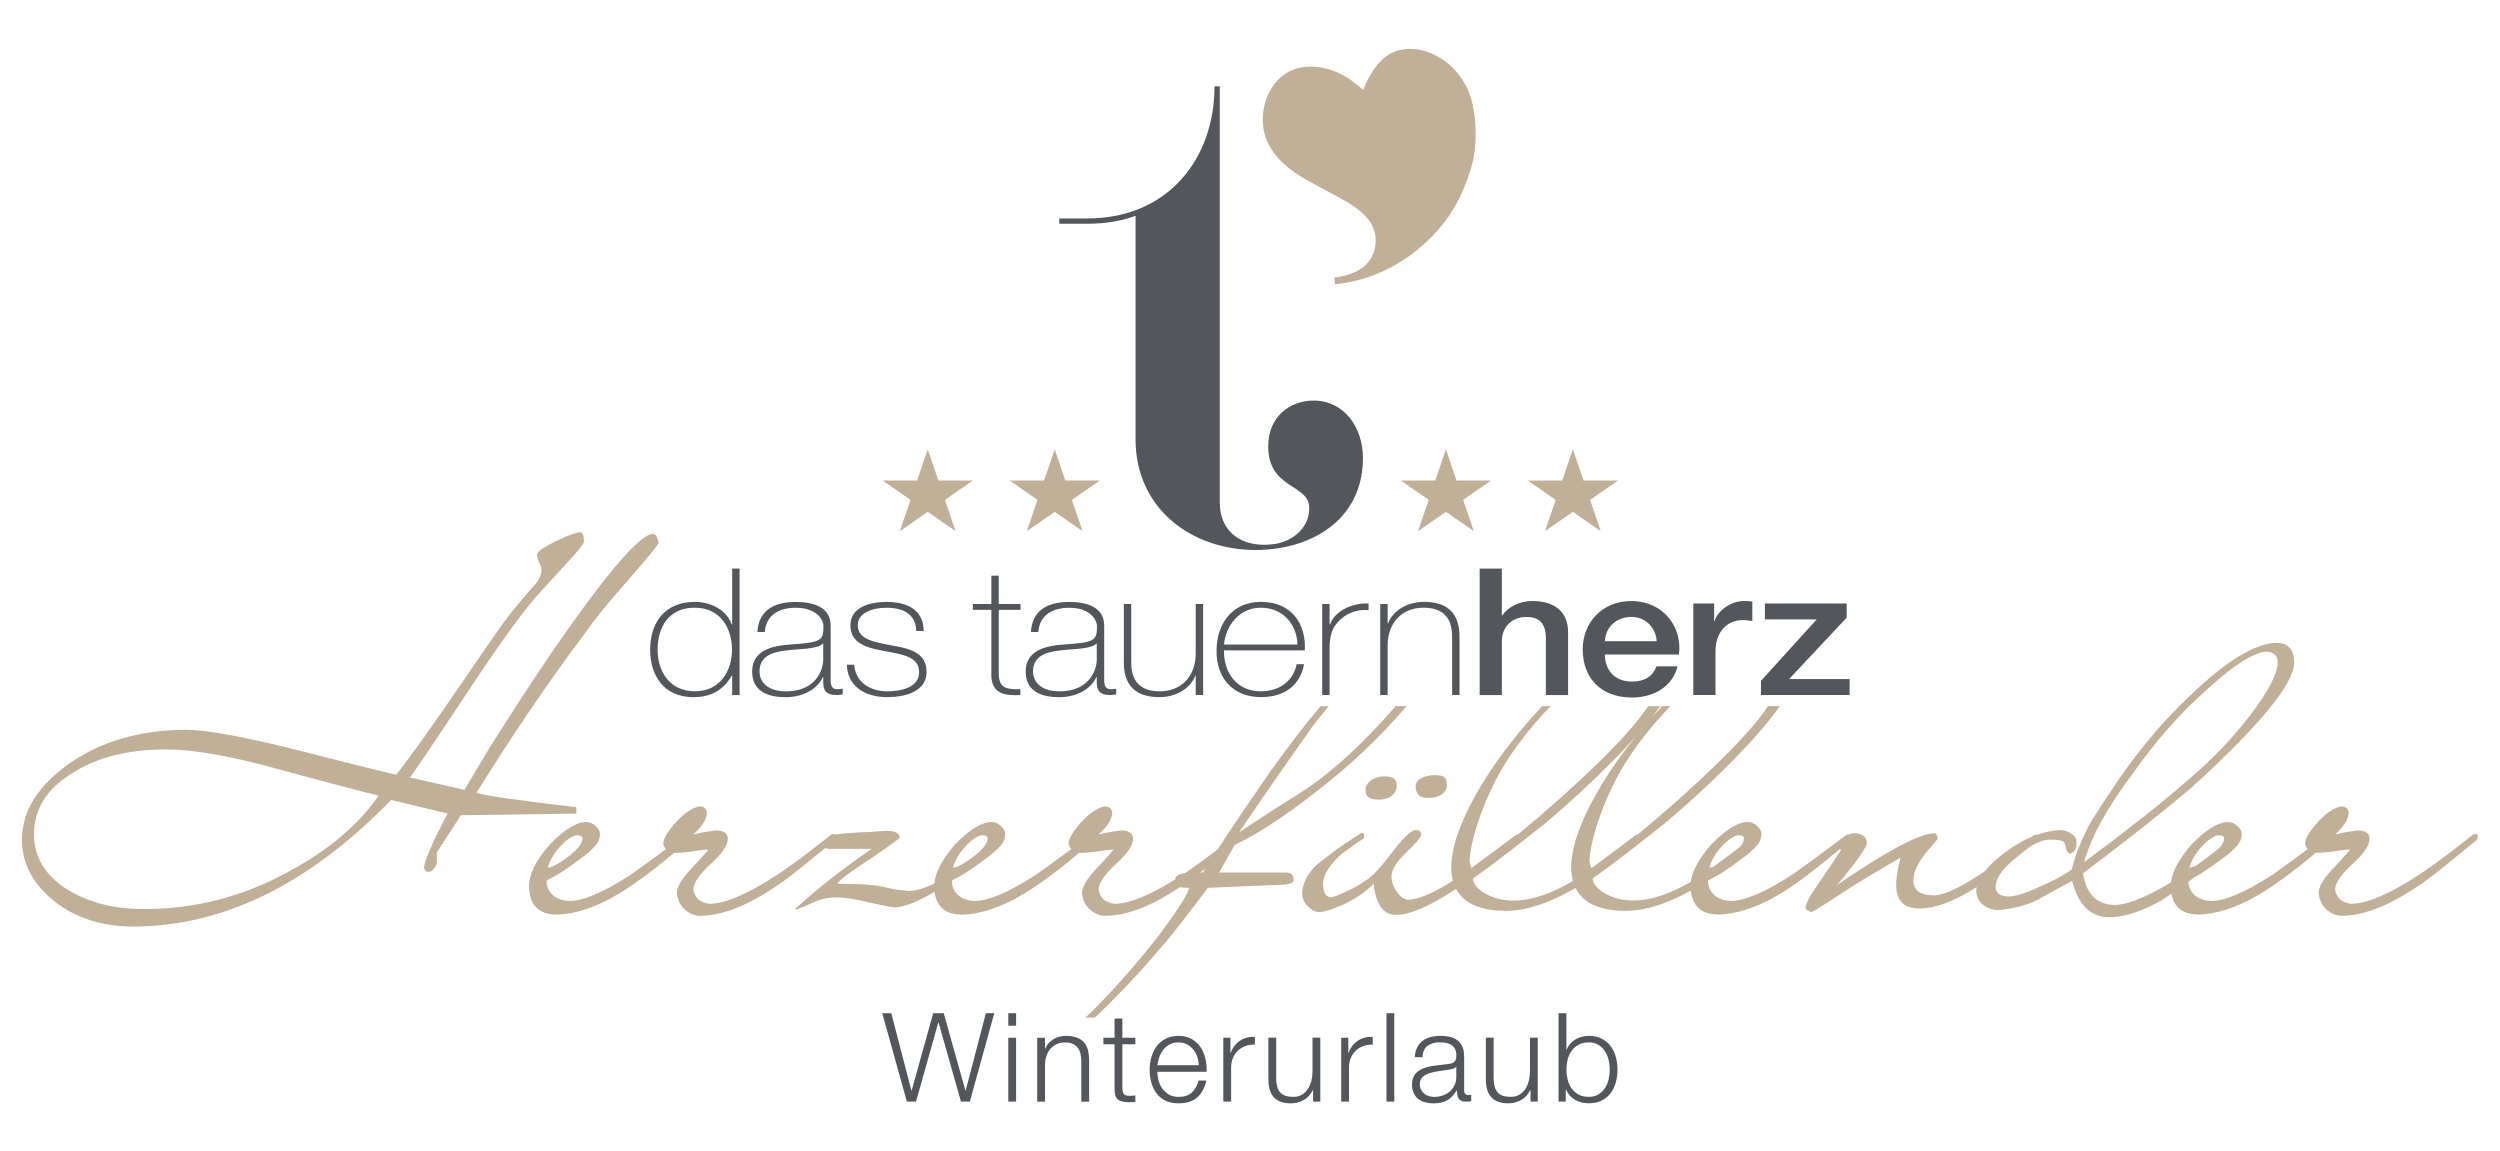 <?xml version="1.0" encoding="utf-8"?>
<!-- Generator: Adobe Illustrator 24.2.3, SVG Export Plug-In . SVG Version: 6.00 Build 0)  -->
<svg version="1.1" id="Ebene_1" xmlns="http://www.w3.org/2000/svg" xmlns:xlink="http://www.w3.org/1999/xlink" x="0px" y="0px"
	 viewBox="0 0 668.68 307.92" style="enable-background:new 0 0 668.68 307.92;" xml:space="preserve">
<style type="text/css">
	.st0{fill:#53575B;}
	.st1{fill:#c0b098;}
	.st2{fill:#A93D72;}
	.st3{fill:#FFFFFF;}
	.st4{fill:none;stroke:#FFFFFF;stroke-width:0.5;stroke-miterlimit:10;}
	.st5{fill:#575756;}
	.st6{fill-rule:evenodd;clip-rule:evenodd;fill:#c0b098;}
	.st7{fill-rule:evenodd;clip-rule:evenodd;fill:#53575B;}
	.st8{fill-rule:evenodd;clip-rule:evenodd;fill:#FFFFFF;}
	.st9{fill:#5A5C63;}
	.st10{fill:#c0b098;}
</style>
<g>
	<path class="st1" d="M382.07,213.44c1.43,0,2.61-0.32,3.54-0.97c0.93-0.64,1.39-1.43,1.39-2.36c0-0.93-0.18-1.63-0.54-2.09
		c-0.36-0.46-1.25-0.7-2.68-0.7c-1.36,0-2.56,0.27-3.59,0.8c-1.04,0.54-1.55,1.31-1.55,2.31c0,0.79,0.23,1.48,0.7,2.09
		C379.81,213.13,380.72,213.44,382.07,213.44z"/>
	<path class="st1" d="M366.1,213.33c0.57,0.36,1.54,0.54,2.89,0.54c1.43,0,2.56-0.37,3.38-1.12c0.82-0.75,1.23-1.63,1.23-2.63
		c0-1-0.31-1.66-0.91-1.98c-0.61-0.32-1.45-0.48-2.52-0.48c-1.36,0-2.52,0.36-3.48,1.07c-0.97,0.71-1.45,1.54-1.45,2.46
		C365.24,212.26,365.53,212.97,366.1,213.33z"/>
	<path class="st1" d="M176.14,145.36c-1.07,1.57-3.9,4.97-8.47,10.19c-4.93,5.58-8.76,10.29-11.47,14.15
		c-5.22,7.01-10.19,13.99-14.9,20.96c-4.72,6.97-9.33,14.1-13.83,21.39c1.5,0.64,10.4,1.93,26.69,3.86v1.71l-30.88,0.43l-6.43,9.97
		v2.36c0,0.71-0.25,1.36-0.75,1.93c-0.43,0.57-0.89,0.86-1.39,0.86c-0.43,0-0.71-0.07-0.86-0.22c-0.14-0.14-0.29-0.39-0.43-0.75
		c0-0.71,0.27-1.73,0.8-3.06c0.54-1.32,1.3-3.09,2.31-5.31c2-4,3.07-6.07,3.22-6.22l-15.12-3.65
		c-11.08,11.36-22.32,19.83-33.72,25.41c-11.4,5.57-23.1,8.4-35.11,8.47c-8.36,0-15.4-2.22-21.12-6.65
		c-5.86-4.65-8.79-10.15-8.79-16.51c0-4,1.09-7.7,3.27-11.1c2.18-3.39,5.41-6.59,9.7-9.59c8.5-5.79,18.72-8.72,30.66-8.79
		c5.93,0,16.69,2,32.27,6c7.79,2,13.67,3.48,17.64,4.45c3.97,0.96,6.16,1.48,6.59,1.55c1.93-2.5,4.34-5.77,7.24-9.81
		c2.89-4.04,6.27-8.88,10.13-14.53c3.64-5.36,6.72-9.83,9.22-13.4c2.5-3.57,4.57-6.29,6.22-8.15c0.71-0.93,1.45-1.8,2.2-2.63
		c0.75-0.82,1.55-1.73,2.41-2.73c0.93-1.21,1.39-2.39,1.39-3.54c0-0.5-0.22-1.14-0.64-1.93c-0.36-0.86-0.54-1.57-0.54-2.14
		c0-0.78,1.78-2.04,5.36-3.75c1.64-0.79,2.95-1.34,3.91-1.66c0.97-0.32,1.7-0.52,2.2-0.59c0.71,0,1.07,0.82,1.07,2.47
		c0,0.64-1.72,2.79-5.15,6.43c-2.36,2.57-4.36,4.75-6,6.54c-1.65,1.79-2.93,3.29-3.86,4.5c-2.22,2.79-4.84,6.34-7.88,10.67
		c-3.04,4.33-6.52,9.49-10.45,15.49c-3.93,5.93-6.99,10.51-9.17,13.72c-2.18,3.22-3.52,5.14-4.02,5.79l14.58,3.32
		c1.5-2.5,2.98-5,4.45-7.5c1.46-2.5,2.98-4.97,4.56-7.4c7.22-11.43,13.72-21.19,19.51-29.27c5.79-8.15,10.49-14.2,14.1-18.17
		s6.16-6.02,7.67-6.16C175.38,142.79,175.92,143.65,176.14,145.36z M101.3,212.79c-2.72-0.57-13.29-3.36-31.73-8.36
		c-5.08-1.29-9.7-2.27-13.88-2.95c-4.18-0.68-7.99-1.02-11.42-1.02c-4.93,0-9.49,0.52-13.67,1.56c-4.18,1.04-7.99,2.66-11.42,4.88
		c-6.72,4.15-10.08,9.58-10.08,16.3c0,5.86,2.79,10.65,8.36,14.37c2.93,1.86,6.13,3.25,9.59,4.18c3.47,0.93,7.34,1.39,11.63,1.39
		c13.79,0,26.87-3.46,39.24-10.4C88.15,227.16,95.94,220.51,101.3,212.79z"/>
	<path class="st1" d="M662.31,223.09h-0.64c-4.07,3.22-7.34,5.72-9.81,7.5c-2.46,1.79-4.16,2.97-5.09,3.54
		c-7.79,5.08-13.79,7.61-18.01,7.61c-1.29-0.21-2.29-0.64-3-1.29c-0.79-0.93-1.18-1.86-1.18-2.79c0.21-1.72,1.75-3.9,4.61-6.54
		c3.07-2.79,4.61-5.04,4.61-6.75c0-1.5-1.07-2.25-3.22-2.25c-0.5,0.07-1.25,0.18-2.25,0.32c-1,0.14-2.25,0.39-3.75,0.75
		c2.43-2.21,3.64-4.18,3.64-5.9c-0.21-1.07-0.89-1.61-2.04-1.61c-0.79,0.14-1.68,0.52-2.68,1.13c-1,0.61-2.11,1.55-3.32,2.84
		c-2.43,2.65-3.64,4.65-3.64,6c0.06,0.51,0.31,0.99,0.72,1.45c-1.77,1.32-3.3,2.45-4.58,3.38c-2.36,1.71-3.9,2.82-4.61,3.32
		c-7.36,4.79-12.9,7.18-16.62,7.18c-1.43,0-2.75-0.39-3.97-1.18c-1.4-1.07-2.11-2.39-2.14-3.96c0.47-0.35,0.95-0.71,1.45-1.09
		c1.13-0.61,2.17-1.23,3.1-1.87c1.32-0.89,2.56-1.77,3.7-2.63c0.79-0.57,1.48-1.09,2.09-1.55c0.61-0.46,1.27-1.05,1.98-1.77
		c0.79-0.79,1.3-1.46,1.55-2.04c0.25-0.57,0.38-1.18,0.38-1.82c0-0.79-0.39-1.5-1.18-2.14c-0.72-0.71-1.54-1.07-2.47-1.07
		c-2.64,0-5.93,2.04-9.86,6.11c-3.26,3.77-5.05,7.12-5.4,10.03c-0.65,0.39-1.28,0.77-1.89,1.12c-5.79,3.29-10.22,4.93-13.29,4.93
		c-4.72-0.14-7.5-2.97-8.36-8.47c6.57-4.93,12.24-9.29,16.99-13.08c4.75-3.79,8.74-7.04,11.95-9.76
		c18.37-16.72,27.55-27.91,27.55-33.56c-0.07-3.5-1.65-5.25-4.72-5.25c-5.79,0.14-13.51,4.86-23.16,14.15
		c-4.22,4-8.06,8.13-11.53,12.38c-3.47,4.25-6.74,8.74-9.81,13.45c-1.64,2.43-2.88,4.31-3.7,5.63c-0.82,1.32-1.31,2.09-1.45,2.3
		c-1.14,2.07-2.14,4.15-3,6.22c-0.86,2.07-1.57,4.25-2.14,6.54c-1.36,0.93-2.77,1.77-4.23,2.52c-1.47,0.75-3.02,1.48-4.66,2.2
		c-1.86,0.86-3.47,1.48-4.82,1.88c-1.36,0.39-2.43,0.59-3.22,0.59c-2.29-0.07-3.43-0.96-3.43-2.68c0.07-0.86,0.34-1.73,0.8-2.63
		c0.47-0.89,1.2-1.84,2.2-2.84c0.47-0.47,0.93-0.9,1.38-1.33c1.33-1.06,2.77-2.23,4.35-3.51c2.21-1.47,4.17-2.24,5.85-2.24
		c2.36,0,3.65,0.32,3.86,0.97c0.14,0.36,0.25,0.68,0.32,0.97c0.07,0.29,0.14,0.61,0.22,0.97c0.36,0.57,0.64,0.86,0.86,0.86
		c1.21-0.21,1.82-1.21,1.82-3c0-1-0.39-1.71-1.18-2.14c-1-0.78-2.04-1.18-3.11-1.18c-2.09,0.08-4.21,0.53-6.36,1.3
		c-0.02,0-0.04-0.02-0.07-0.02c-0.29,0-0.54,0.04-0.75,0.11c-0.22,0.16-0.42,0.32-0.63,0.48c-2.84,1.22-5.74,3.02-8.7,5.42
		c-1.57,1.32-2.82,2.57-3.77,3.76c-6.35,4.28-10.88,6.42-13.59,6.42c-3.65,0-5.47-1.32-5.47-3.97c0-1.21,0.29-2.41,0.86-3.59
		c0.57-1.18,1.36-2.41,2.36-3.7c2.21-2.5,3.32-3.82,3.32-3.97c-0.21-0.93-0.5-1.39-0.86-1.39c-3.93,0-12.69,4.65-26.27,13.94
		c0.57-0.57,1.23-1.32,1.98-2.25c0.75-0.93,1.66-2.07,2.73-3.43c2.29-3.14,3.43-4.97,3.43-5.47c0-1.86-1.22-2.79-3.65-2.79
		c-0.3,0.04-0.66,0.15-1.08,0.32c-0.29,0-0.53,0.04-0.75,0.11c-4.07,3.07-7.29,5.47-9.65,7.18c-2.36,1.71-3.9,2.82-4.61,3.32
		c-7.36,4.79-12.9,7.18-16.62,7.18c-1.43,0-2.75-0.39-3.97-1.18c-1.5-1.14-2.21-2.57-2.14-4.29c1.71-0.86,3.23-1.73,4.56-2.63
		c1.32-0.89,2.56-1.77,3.7-2.63c0.79-0.57,1.48-1.09,2.09-1.55c0.61-0.46,1.27-1.05,1.98-1.77c0.79-0.79,1.3-1.46,1.55-2.04
		c0.25-0.57,0.38-1.18,0.38-1.82c0-0.79-0.39-1.5-1.18-2.14c-0.72-0.71-1.54-1.07-2.47-1.07c-2.64,0-5.93,2.04-9.86,6.11
		c-3.22,3.73-5.01,7.03-5.39,9.92c-5.73,3.31-10.84,4.98-15.3,4.98c-2.79,0-5.22-0.57-7.29-1.71c-2.36-1.29-3.57-2.68-3.64-4.18
		c3.79-2.72,7.24-5.29,10.34-7.72c3.11-2.43,6.02-4.72,8.74-6.86c8.22-6.93,15.62-13.9,22.19-20.91c3.55-3.84,6.49-7.38,8.84-10.62
		h-3.23c-0.05,0.07-0.09,0.15-0.14,0.22c-2.57,3.86-6.97,8.83-13.19,14.9c-6.43,6.29-13.51,12.61-21.23,18.98
		c-0.11,0.09-0.21,0.16-0.31,0.25c-0.21,0.03-0.4,0.08-0.54,0.18l-11.64,8.71c-0.05,0.02-0.11,0.06-0.15,0.08
		c-0.36-0.57-0.54-1.32-0.54-2.25c0.21-3.22,1.22-7.29,3-12.22c2.22-6,4.97-11.4,8.26-16.19c2.5-3.65,5.31-7.16,8.42-10.56
		c0.64-0.7,1.31-1.4,1.99-2.09h-2.25c-0.97,1.02-1.93,2.06-2.87,3.12c0.85-1.07,1.64-2.11,2.37-3.12h-3.23
		c-0.05,0.07-0.09,0.15-0.14,0.22c-2.57,3.86-6.97,8.83-13.19,14.9c-6.43,6.29-13.51,12.61-21.23,18.98
		c-0.11,0.09-0.2,0.16-0.31,0.25c-0.15,0.02-0.29,0.02-0.44,0.07l-11.92,8.85c-0.34-0.57-0.51-1.3-0.51-2.21
		c0.21-3.22,1.22-7.29,3-12.22c2.22-6,4.97-11.4,8.26-16.19c2.5-3.65,5.31-7.16,8.42-10.56c0.64-0.7,1.31-1.4,1.99-2.09h-2.25
		c-4.91,5.17-9.45,10.82-13.63,16.94c-7.15,10.86-10.72,19.66-10.72,26.37c0.02,1.24,0.19,2.36,0.46,3.4
		c-5.38,3.37-9.4,5.07-12.04,5.07c-1.14-0.14-2.11-0.82-2.89-2.04c-1-1.21-1.5-2.64-1.5-4.29c0-1.72,1.29-3.79,3.86-6.22
		c1.43-1.36,2.46-2.43,3.11-3.22c0.64-0.78,0.97-1.36,0.97-1.71c-0.07-0.78-0.54-1.18-1.39-1.18c-1.14,0-3,1.65-5.58,4.93
		c-3.22,4.29-5.57,6.97-7.08,8.04c-0.79,0.57-1.68,1.16-2.68,1.77c-1,0.61-2.14,1.2-3.43,1.77c-2.07,1-3.47,1.5-4.18,1.5
		c-1.29-0.22-1.93-1.43-1.93-3.65c0.07-2.43,1.82-5.15,5.25-8.15c1-0.71,1.97-1.41,2.9-2.09c0.93-0.68,1.86-1.3,2.79-1.88
		c0.22-1,0-1.5-0.64-1.5c-3.22,2.07-5.86,3.88-7.93,5.41c-2.07,1.54-3.65,2.81-4.72,3.81c-2.14,2.36-3.22,4.75-3.22,7.18
		c0.07,1.36,0.61,2.46,1.61,3.32c0.93,1,1.97,1.5,3.11,1.5c1.29-0.07,3.32-0.71,6.11-1.93c3.65-1.72,6.4-3.61,8.26-5.68
		c0.64,5.57,2.64,8.36,6,8.36c3.73,0,9.1-2.33,16.09-6.95c2.05,3.91,6.54,5.88,13.49,5.88c5.38-0.07,11.54-2.12,18.44-6.12
		c1.99,4.07,6.52,6.12,13.62,6.12c5.07-0.06,10.81-1.88,17.23-5.42c0.44,4.25,2.91,6.39,7.43,6.39c5.79-0.14,12.26-2.61,19.4-7.4
		c1.5-1,3.54-2.5,6.11-4.5c1.98-1.54,4.32-3.43,6.98-5.66c0.06,0.15,0.12,0.28,0.2,0.4c-0.36,0.57-0.98,1.52-1.88,2.84
		c-0.89,1.32-2.09,3.09-3.59,5.31c-1.43,2-2.45,3.58-3.06,4.72c-0.61,1.14-0.91,1.96-0.91,2.46c0,0.29,0.21,0.54,0.64,0.75
		c0.5,0.28,0.79,0.43,0.86,0.43c0.36,0,2.65-1.39,6.86-4.18c3-2,5.91-3.84,8.74-5.52c2.82-1.68,5.59-3.3,8.31-4.88
		c-0.43,1.65-0.73,3.06-0.91,4.24c-0.18,1.18-0.27,2.16-0.27,2.95c0,4.29,2.04,6.43,6.11,6.43c4.37,0,9.51-1.93,15.42-5.73
		c-0.05,0.31-0.09,0.61-0.09,0.9c0,1.57,0.57,2.82,1.71,3.75c1.22,1,2.61,1.5,4.18,1.5c1.65-0.14,3.32-0.41,5.04-0.8
		c1.71-0.39,3.43-0.98,5.15-1.77l9.54-5.25c1.64,6.5,5,9.76,10.08,9.76c4.22-0.14,8.86-1.68,13.94-4.61
		c0.75-0.47,1.61-1.04,2.55-1.69c0.67,3.69,3.1,5.55,7.31,5.55c5.79-0.14,12.26-2.61,19.4-7.4c0.5-0.33,1.08-0.74,1.7-1.19
		c3.1-2.16,6.49-4.78,10.2-7.92h0.43c1,0,2.36-0.11,4.07-0.32c0.93-0.14,1.77-0.27,2.52-0.38c0.75-0.11,1.48-0.16,2.2-0.16
		c-0.93,1.07-1.84,2.09-2.73,3.06c-0.9,0.97-1.81,1.95-2.73,2.95c-2,2.29-3,4.15-3,5.58c0.14,1.72,0.79,3.14,1.93,4.29
		c1.36,1.21,2.75,1.82,4.18,1.82c5.79,0,12.51-2.57,20.15-7.72c1.57-1,3.68-2.55,6.33-4.66c2.64-2.11,5.82-4.7,9.54-7.77
		c0.21-0.22,0.34-0.41,0.37-0.59c0.03-0.18,0.05-0.37,0.05-0.59C662.74,223.27,662.6,223.09,662.31,223.09z M586.73,229.41
		c0.57-1,1.22-1.89,1.93-2.68c1-1.14,1.93-1.98,2.79-2.52c0.86-0.54,1.54-0.8,2.04-0.8c0.93,0,1.39,0.29,1.39,0.86
		c0,0.74-0.4,1.57-1.19,2.5c-0.5,0.39-1.02,0.8-1.59,1.25c-1.58,1.22-3.09,2.35-4.55,3.4c-0.32,0.18-0.66,0.33-1.03,0.46
		c-0.43,0.14-0.71,0.21-0.86,0.21C585.8,231.31,586.16,230.41,586.73,229.41z M570.54,206.79c3.07-4.36,6.27-8.42,9.59-12.17
		c3.32-3.75,6.81-7.24,10.45-10.45c7.29-6.57,12.54-9.86,15.76-9.86c1.93,0.14,2.89,1.11,2.89,2.9c-0.14,3.22-2.65,7.97-7.5,14.26
		c-4.57,5.93-9.9,11.51-15.97,16.72c-4.29,3.72-8.78,7.42-13.46,11.1c-4.68,3.68-9.63,7.45-14.85,11.31
		C559.32,223.8,563.68,215.87,570.54,206.79z M458.3,229.41c0.57-1,1.22-1.89,1.93-2.68c1-1.14,1.93-1.98,2.79-2.52
		c0.86-0.54,1.54-0.8,2.04-0.8c0.93,0,1.39,0.29,1.39,0.86c0,0.64-0.31,1.36-0.91,2.15l-7.13,5.34c-0.11,0.04-0.21,0.09-0.32,0.12
		c-0.43,0.14-0.71,0.21-0.86,0.21C457.37,231.31,457.73,230.41,458.3,229.41z M420.24,232.2c0.02,1.25,0.19,2.38,0.47,3.43
		c-5.94,3.5-11.21,5.26-15.8,5.26c-2.79,0-5.22-0.57-7.29-1.71c-2.36-1.29-3.57-2.68-3.64-4.18c3.79-2.72,7.24-5.29,10.34-7.72
		c3.11-2.43,6.02-4.72,8.74-6.86c8.22-6.93,15.62-13.9,22.19-20.91c0.8-0.86,1.55-1.71,2.29-2.54c-2.28,2.84-4.48,5.78-6.58,8.86
		C423.81,216.69,420.24,225.48,420.24,232.2z"/>
	<path class="st1" d="M373.26,188.88c-1.14,1.34-2.37,2.73-3.72,4.18c-8.08,8.79-15.76,15.4-23.05,19.83
		c-3.43,2.14-6.38,4.02-8.84,5.63c-2.47,1.61-4.56,2.99-6.27,4.13c4.29-6.29,8.08-11.79,11.36-16.51c3.29-4.72,6.07-8.68,8.36-11.9
		c1.4-1.83,2.85-3.61,4.32-5.36h-2.22c-4.32,5.12-8.94,11.16-13.89,18.12c-4.5,6.5-8.2,11.95-11.1,16.35
		c-0.91,1.38-1.73,2.64-2.5,3.81c-1.75,1.34-3.28,2.49-4.58,3.43c-1.79,1.3-3.17,2.27-4.15,2.93c-1.76,0.26-2.65,0.82-2.65,1.68
		c0,0.01,0,0.01,0,0.02c-6.96,4.35-12.4,6.52-16.3,6.52c-1.29-0.21-2.29-0.64-3-1.29c-0.79-0.93-1.18-1.86-1.18-2.79
		c0.21-1.72,1.75-3.9,4.61-6.54c3.07-2.79,4.61-5.04,4.61-6.75c0-1.5-1.07-2.25-3.22-2.25c-0.5,0.07-1.25,0.18-2.25,0.32
		c-1,0.14-2.25,0.39-3.75,0.75c2.43-2.21,3.64-4.18,3.64-5.9c-0.21-1.07-0.89-1.61-2.04-1.61c-0.79,0.14-1.68,0.52-2.68,1.13
		c-1,0.61-2.11,1.55-3.32,2.84c-2.43,2.65-3.64,4.65-3.64,6c0.06,0.51,0.31,0.99,0.72,1.45c-1.77,1.32-3.3,2.45-4.58,3.38
		c-2.36,1.71-3.9,2.82-4.61,3.32c-7.36,4.79-12.9,7.18-16.62,7.18c-1.43,0-2.75-0.39-3.97-1.18c-1.49-1.13-2.2-2.55-2.14-4.25
		c0.07-0.05,0.14-0.1,0.21-0.15c1.63-0.82,3.08-1.66,4.34-2.52c1.32-0.89,2.56-1.77,3.7-2.63c0.79-0.57,1.48-1.09,2.09-1.55
		c0.61-0.46,1.27-1.05,1.98-1.77c0.79-0.79,1.3-1.46,1.55-2.04c0.25-0.57,0.38-1.18,0.38-1.82c0-0.79-0.39-1.5-1.18-2.14
		c-0.72-0.71-1.54-1.07-2.47-1.07c-2.64,0-5.93,2.04-9.86,6.11c-3.37,3.9-5.17,7.34-5.42,10.33c-2.7,1.32-5.01,2-6.91,2
		c-0.79-0.07-1.65-0.16-2.57-0.27c-0.93-0.11-2-0.3-3.22-0.59c-1.22-0.36-2.93-0.62-5.14-0.8c-2.22-0.18-4.93-0.27-8.15-0.27
		c0.5-0.93,3.39-3.11,8.68-6.54c5.36-3.65,8.04-5.57,8.04-5.79c-0.14-1.21-1.32-1.82-3.54-1.82c-0.5,0-1.14,0.04-1.93,0.11
		c-1.29,0.14-3.11,0.25-5.47,0.32c-2.83,0.15-4.89,0.34-6.22,0.56c-0.07-0.09-0.18-0.13-0.32-0.13h-0.64
		c-0.36,0.28-0.7,0.55-1.04,0.82c-0.08,0.06-0.16,0.12-0.23,0.18c-3.49,2.74-6.34,4.91-8.54,6.51c-2.46,1.79-4.16,2.97-5.09,3.54
		c-7.79,5.08-13.79,7.61-18.01,7.61c-1.29-0.21-2.29-0.64-3-1.29c-0.79-0.93-1.18-1.86-1.18-2.79c0.21-1.72,1.75-3.9,4.61-6.54
		c3.07-2.79,4.61-5.04,4.61-6.75c0-1.5-1.07-2.25-3.22-2.25c-0.5,0.07-1.25,0.18-2.25,0.32c-1,0.14-2.25,0.39-3.75,0.75
		c2.43-2.21,3.64-4.18,3.64-5.9c-0.21-1.07-0.89-1.61-2.04-1.61c-0.79,0.14-1.68,0.52-2.68,1.13c-1,0.61-2.11,1.55-3.32,2.84
		c-2.43,2.65-3.64,4.65-3.64,6c0.06,0.51,0.31,0.99,0.72,1.45c-1.77,1.32-3.3,2.45-4.58,3.38c-2.36,1.71-3.9,2.82-4.61,3.32
		c-7.36,4.79-12.9,7.18-16.62,7.18c-1.43,0-2.75-0.39-3.97-1.18c-1.5-1.14-2.21-2.57-2.14-4.29c1.71-0.86,3.23-1.73,4.56-2.63
		c1.32-0.89,2.56-1.77,3.7-2.63c0.79-0.57,1.48-1.09,2.09-1.55c0.61-0.46,1.27-1.05,1.98-1.77c0.79-0.79,1.3-1.46,1.55-2.04
		c0.25-0.57,0.38-1.18,0.38-1.82c0-0.79-0.39-1.5-1.18-2.14c-0.72-0.71-1.54-1.07-2.47-1.07c-2.64,0-5.93,2.04-9.86,6.11
		c-3.65,4.22-5.47,7.9-5.47,11.04c0.07,5.07,2.57,7.61,7.5,7.61c5.79-0.14,12.26-2.61,19.4-7.4c0.5-0.33,1.08-0.74,1.7-1.19
		c3.1-2.16,6.49-4.78,10.2-7.92h0.43c1,0,2.36-0.11,4.07-0.32c0.93-0.14,1.77-0.27,2.52-0.38c0.75-0.11,1.48-0.16,2.2-0.16
		c-0.93,1.07-1.84,2.09-2.73,3.06c-0.9,0.97-1.81,1.95-2.73,2.95c-2,2.29-3,4.15-3,5.58c0.14,1.72,0.79,3.14,1.93,4.29
		c1.36,1.21,2.75,1.82,4.18,1.82c5.79,0,12.51-2.57,20.15-7.72c1.57-1,3.68-2.55,6.33-4.66c2.05-1.64,4.44-3.58,7.14-5.8
		c0.28,0.18,0.72,0.28,1.32,0.28h11.04c-7.65,5.22-14.47,10.58-20.48,16.08l0.32,0.11h0.11c1.57-0.57,3.18-1.25,4.82-2.04
		c1.21-0.5,2.31-0.82,3.27-0.97c0.97-0.14,1.88-0.21,2.73-0.21c2.07,0,4.97,0.47,8.68,1.39c3.93,0.86,6.22,1.29,6.86,1.29
		c2.56-0.13,6.06-1.52,10.51-4.17c0.52,4.06,2.98,6.1,7.39,6.1c5.79-0.14,12.26-2.61,19.4-7.4c0.5-0.33,1.08-0.74,1.7-1.19
		c3.1-2.16,6.49-4.79,10.2-7.93h0.43c1,0,2.36-0.11,4.07-0.32c0.93-0.14,1.77-0.27,2.52-0.38c0.75-0.11,1.48-0.16,2.2-0.16
		c-0.93,1.07-1.84,2.09-2.73,3.06c-0.9,0.97-1.81,1.95-2.73,2.95c-2,2.29-3,4.15-3,5.58c0.14,1.72,0.79,3.14,1.93,4.29
		c1.36,1.21,2.75,1.82,4.18,1.82c5.78,0,12.48-2.56,20.11-7.69c0.35,0.12,0.75,0.18,1.23,0.18h1.18c-0.21,1.5-2.72,5.5-7.5,12.01
		c-2.72,3.5-5.47,6.86-8.25,10.08c-2.79,3.22-5.65,6.33-8.58,9.33c-1.13,1.16-2.27,2.27-3.43,3.33h2.53
		c1.17-1.08,2.33-2.19,3.47-3.33c3.15-3.15,5.86-5.97,8.15-8.47c2.29-2.5,4.25-4.75,5.9-6.75c0.79-0.79,2.23-2.52,4.34-5.2
		s4.91-6.34,8.42-10.99l20.8-0.86c1.43-0.21,2.14-0.61,2.14-1.18c0-1.36-0.71-2.04-2.14-2.04h-17.8l4.18-7.4
		c3.43-1.64,6.95-3.66,10.56-6.06c3.61-2.4,7.41-5.16,11.42-8.31c8.36-6.43,16.08-13.69,23.16-21.76c0.28-0.33,0.55-0.65,0.82-0.97
		H373.26z M256,229.41c0.57-1,1.22-1.89,1.93-2.68c1-1.14,1.93-1.98,2.79-2.52c0.86-0.54,1.54-0.8,2.04-0.8
		c0.93,0,1.39,0.29,1.39,0.86c0,1-0.73,2.18-2.2,3.54c-1.46,1.36-3.12,2.54-4.98,3.54c-0.36,0.21-0.75,0.39-1.18,0.54
		c-0.43,0.14-0.71,0.21-0.86,0.21C255.07,231.31,255.43,230.41,256,229.41z M147.62,229.41c0.57-1,1.22-1.89,1.93-2.68
		c1-1.14,1.93-1.98,2.79-2.52c0.86-0.54,1.54-0.8,2.04-0.8c0.93,0,1.39,0.29,1.39,0.86c0,1-0.73,2.18-2.2,3.54
		c-1.46,1.36-3.12,2.54-4.98,3.54c-0.36,0.21-0.75,0.39-1.18,0.54c-0.43,0.14-0.71,0.21-0.86,0.21
		C146.69,231.31,147.05,230.41,147.62,229.41z M321.72,233.38h-0.7c0.34-0.27,0.67-0.52,1.03-0.8c0.12-0.09,0.25-0.2,0.37-0.3
		C322.17,232.66,321.93,233.04,321.72,233.38z"/>
</g>
<path class="st0" d="M238.4,271l5.37,20.7h0.07l5.76-20.7h2.82l5.8,20.7h0.07l5.4-20.7h2.25l-6.53,23.65h-2.38l-5.99-21.16h-0.07
	l-5.96,21.16h-2.45L235.98,271H238.4z"/>
<path class="st0" d="M271.78,271v3.35h-2.09V271H271.78z M271.78,277.56v17.09h-2.09v-17.09H271.78z"/>
<path class="st0" d="M279.5,277.56v2.95h0.07c0.4-1.04,1.1-1.87,2.12-2.5c1.02-0.63,2.13-0.94,3.35-0.94c1.19,0,2.19,0.15,3,0.46
	c0.81,0.31,1.45,0.74,1.94,1.31c0.48,0.56,0.83,1.25,1.03,2.07c0.2,0.82,0.3,1.73,0.3,2.75v11h-2.09v-10.66
	c0-0.73-0.07-1.41-0.2-2.04c-0.13-0.63-0.37-1.18-0.7-1.64c-0.33-0.46-0.78-0.83-1.34-1.09c-0.56-0.27-1.26-0.4-2.1-0.4
	c-0.84,0-1.58,0.15-2.24,0.45c-0.65,0.3-1.2,0.71-1.66,1.23c-0.45,0.52-0.81,1.14-1.06,1.85c-0.25,0.72-0.39,1.5-0.41,2.34v9.97
	h-2.09v-17.09H279.5z"/>
<path class="st0" d="M303.68,277.56v1.75h-3.48v11.53c0,0.68,0.09,1.22,0.28,1.61c0.19,0.39,0.66,0.6,1.41,0.65
	c0.6,0,1.19-0.03,1.79-0.1v1.75c-0.31,0-0.62,0.01-0.93,0.03c-0.31,0.02-0.62,0.03-0.93,0.03c-1.39,0-2.36-0.27-2.92-0.81
	c-0.55-0.54-0.82-1.54-0.79-3v-11.69h-2.98v-1.75h2.98v-5.13h2.09v5.13H303.68z"/>
<path class="st0" d="M309.89,289c0.21,0.81,0.55,1.53,1.01,2.17c0.46,0.64,1.05,1.17,1.76,1.59c0.71,0.42,1.56,0.63,2.55,0.63
	c1.52,0,2.72-0.4,3.58-1.19c0.86-0.8,1.46-1.85,1.79-3.18h2.09c-0.44,1.94-1.25,3.45-2.43,4.5c-1.18,1.06-2.85,1.59-5.02,1.59
	c-1.35,0-2.51-0.24-3.49-0.71c-0.98-0.47-1.78-1.13-2.4-1.95c-0.62-0.83-1.08-1.79-1.38-2.88c-0.3-1.09-0.45-2.25-0.45-3.46
	c0-1.13,0.15-2.23,0.45-3.31c0.3-1.08,0.76-2.05,1.38-2.9c0.62-0.85,1.42-1.53,2.4-2.05c0.98-0.52,2.15-0.78,3.49-0.78
	c1.37,0,2.54,0.28,3.51,0.83c0.97,0.55,1.76,1.27,2.37,2.17c0.61,0.89,1.04,1.92,1.31,3.08c0.27,1.16,0.38,2.34,0.33,3.53h-13.15
	C309.57,287.42,309.68,288.2,309.89,289z M320.22,282.63c-0.25-0.73-0.61-1.37-1.08-1.94c-0.46-0.56-1.03-1.02-1.69-1.36
	c-0.66-0.34-1.41-0.51-2.25-0.51c-0.86,0-1.62,0.17-2.28,0.51c-0.66,0.34-1.23,0.79-1.69,1.36c-0.46,0.56-0.83,1.21-1.11,1.95
	c-0.28,0.74-0.46,1.5-0.55,2.27h11.06C320.61,284.12,320.48,283.36,320.22,282.63z"/>
<path class="st0" d="M329.11,277.56v4.01h0.07c0.53-1.39,1.35-2.46,2.47-3.21c1.12-0.75,2.45-1.09,3.99-1.03v2.09
	c-0.95-0.04-1.81,0.08-2.58,0.38c-0.77,0.3-1.44,0.72-2,1.27c-0.56,0.55-1,1.21-1.31,1.97c-0.31,0.76-0.46,1.59-0.46,2.5v9.11h-2.09
	v-17.09H329.11z"/>
<path class="st0" d="M351.21,294.65v-3.08h-0.07c-0.55,1.15-1.35,2.03-2.4,2.63c-1.05,0.61-2.21,0.91-3.49,0.91
	c-1.08,0-2-0.15-2.77-0.45c-0.76-0.3-1.38-0.72-1.85-1.27c-0.48-0.55-0.82-1.23-1.04-2.02c-0.22-0.79-0.33-1.7-0.33-2.72v-11.1h2.09
	v11.13c0.04,1.55,0.4,2.72,1.08,3.51c0.67,0.8,1.84,1.19,3.49,1.19c0.91,0,1.68-0.19,2.32-0.58c0.64-0.39,1.17-0.9,1.59-1.54
	c0.42-0.64,0.73-1.38,0.93-2.2c0.2-0.83,0.3-1.67,0.3-2.53v-8.98h2.09v17.09H351.21z"/>
<path class="st0" d="M360.64,277.56v4.01h0.07c0.53-1.39,1.35-2.46,2.47-3.21c1.12-0.75,2.45-1.09,3.99-1.03v2.09
	c-0.95-0.04-1.81,0.08-2.58,0.38c-0.77,0.3-1.44,0.72-2,1.27c-0.56,0.55-1,1.21-1.31,1.97c-0.31,0.76-0.46,1.59-0.46,2.5v9.11h-2.09
	v-17.09H360.64z"/>
<path class="st0" d="M372.93,271v23.65h-2.09V271H372.93z"/>
<path class="st0" d="M379.03,280.21c0.35-0.73,0.83-1.32,1.44-1.79c0.61-0.46,1.32-0.81,2.14-1.03c0.82-0.22,1.72-0.33,2.72-0.33
	c0.75,0,1.5,0.07,2.25,0.22c0.75,0.14,1.42,0.41,2.02,0.81c0.6,0.4,1.08,0.96,1.46,1.67c0.37,0.72,0.56,1.65,0.56,2.8v9.08
	c0,0.84,0.41,1.26,1.23,1.26c0.24,0,0.46-0.04,0.66-0.13v1.76c-0.24,0.04-0.46,0.08-0.65,0.1c-0.19,0.02-0.43,0.03-0.71,0.03
	c-0.53,0-0.96-0.07-1.27-0.22c-0.32-0.14-0.57-0.35-0.74-0.61c-0.18-0.27-0.29-0.58-0.35-0.94c-0.05-0.36-0.08-0.77-0.08-1.21h-0.07
	c-0.38,0.55-0.76,1.04-1.14,1.47c-0.39,0.43-0.82,0.79-1.29,1.08c-0.48,0.29-1.02,0.51-1.62,0.66c-0.61,0.15-1.33,0.23-2.17,0.23
	c-0.79,0-1.54-0.09-2.24-0.28c-0.7-0.19-1.3-0.49-1.82-0.89s-0.93-0.93-1.23-1.56c-0.3-0.63-0.45-1.38-0.45-2.24
	c0-1.19,0.27-2.12,0.8-2.8c0.53-0.67,1.23-1.19,2.1-1.54c0.87-0.35,1.85-0.6,2.95-0.75c1.09-0.14,2.2-0.28,3.33-0.41
	c0.44-0.04,0.83-0.1,1.16-0.17c0.33-0.07,0.61-0.18,0.83-0.35c0.22-0.17,0.39-0.39,0.51-0.68c0.12-0.29,0.18-0.66,0.18-1.13
	c0-0.71-0.12-1.29-0.35-1.74c-0.23-0.45-0.55-0.81-0.96-1.08s-0.88-0.45-1.42-0.55c-0.54-0.1-1.12-0.15-1.74-0.15
	c-1.33,0-2.41,0.31-3.25,0.94c-0.84,0.63-1.28,1.64-1.32,3.03h-2.09C378.46,281.8,378.67,280.94,379.03,280.21z M389.46,285.31
	c-0.13,0.24-0.39,0.42-0.76,0.53c-0.38,0.11-0.71,0.19-0.99,0.23c-0.88,0.15-1.79,0.29-2.73,0.41c-0.94,0.12-1.79,0.3-2.57,0.55
	c-0.77,0.24-1.41,0.59-1.9,1.04c-0.5,0.45-0.75,1.1-0.75,1.94c0,0.53,0.11,1,0.31,1.41c0.21,0.41,0.49,0.76,0.84,1.06
	c0.35,0.3,0.76,0.53,1.23,0.68c0.46,0.15,0.94,0.23,1.42,0.23c0.8,0,1.56-0.12,2.28-0.36c0.73-0.24,1.36-0.6,1.91-1.06
	c0.54-0.46,0.97-1.03,1.29-1.69c0.32-0.66,0.48-1.41,0.48-2.25v-2.72H389.46z"/>
<path class="st0" d="M409.37,294.65v-3.08h-0.07c-0.55,1.15-1.35,2.03-2.4,2.63c-1.05,0.61-2.21,0.91-3.49,0.91
	c-1.08,0-2-0.15-2.77-0.45c-0.76-0.3-1.38-0.72-1.85-1.27c-0.48-0.55-0.82-1.23-1.04-2.02c-0.22-0.79-0.33-1.7-0.33-2.72v-11.1h2.09
	v11.13c0.04,1.55,0.4,2.72,1.08,3.51c0.67,0.8,1.84,1.19,3.49,1.19c0.91,0,1.68-0.19,2.32-0.58c0.64-0.39,1.17-0.9,1.59-1.54
	c0.42-0.64,0.73-1.38,0.93-2.2c0.2-0.83,0.3-1.67,0.3-2.53v-8.98h2.09v17.09H409.37z"/>
<path class="st0" d="M418.97,271v9.8h0.07c0.22-0.62,0.53-1.16,0.94-1.62c0.41-0.46,0.88-0.86,1.41-1.18
	c0.53-0.32,1.1-0.56,1.72-0.71c0.62-0.15,1.24-0.23,1.85-0.23c1.3,0,2.43,0.24,3.39,0.73c0.96,0.49,1.76,1.14,2.4,1.97
	c0.64,0.83,1.12,1.79,1.42,2.88c0.31,1.09,0.46,2.25,0.46,3.46s-0.15,2.37-0.46,3.46c-0.31,1.09-0.78,2.05-1.42,2.88
	c-0.64,0.83-1.44,1.48-2.4,1.95c-0.96,0.47-2.09,0.71-3.39,0.71c-1.39,0-2.63-0.32-3.73-0.96c-1.09-0.64-1.88-1.56-2.37-2.75h-0.07
	v3.25h-1.92V271H418.97z M430.25,283.47c-0.21-0.87-0.54-1.65-0.99-2.34c-0.45-0.68-1.03-1.24-1.74-1.67
	c-0.71-0.43-1.56-0.65-2.55-0.65c-1.1,0-2.04,0.22-2.8,0.65c-0.76,0.43-1.38,0.99-1.85,1.67c-0.48,0.68-0.82,1.46-1.03,2.34
	c-0.21,0.87-0.31,1.75-0.31,2.63s0.11,1.76,0.31,2.63c0.21,0.87,0.55,1.65,1.03,2.33c0.47,0.68,1.09,1.24,1.85,1.67
	c0.76,0.43,1.69,0.65,2.8,0.65c0.99,0,1.84-0.22,2.55-0.65c0.71-0.43,1.29-0.99,1.74-1.67c0.45-0.68,0.78-1.46,0.99-2.33
	c0.21-0.87,0.31-1.75,0.31-2.63S430.46,284.34,430.25,283.47z"/>
<path class="st0" d="M195.84,180.69h-0.11c-2.19,3.84-5.47,5.78-10.26,5.78c-8.08,0-11.57-5.97-11.57-12.69
	c0-7.2,3.86-12.79,11.93-12.79c4.38,0,8.49,2.18,9.9,6.02h0.11v-14.92h1.98v33.82h-1.98V180.69z M195.79,173.77
	c0-5.68-3.08-11.23-9.95-11.23c-7.09,0-9.95,5.35-9.95,11.23c0,5.73,3.13,11.13,10,11.13C192.66,184.9,195.79,179.36,195.79,173.77"
	/>
<path class="st0" d="M222.17,181.4c0,1.42,0,2.94,1.77,2.94c0.37,0,0.83-0.05,1.46-0.14v1.52c-0.57,0.09-1.09,0.19-1.61,0.19
	c-3.13,0-3.6-1.56-3.6-3.55v-1.28h-0.1c-1.25,2.89-4.85,5.4-9.95,5.4c-5.05,0-8.96-1.75-8.96-6.87c0-5.68,5.42-6.87,9.85-7.2
	c8.86-0.57,9.22-1.09,9.22-5.07c0-1.09-1.35-4.78-7.45-4.78c-4.79,0-7.97,2.27-8.23,6.49h-1.98c0.26-5.35,3.91-8.05,10.21-8.05
	c4.69,0,9.38,1.33,9.38,6.35V181.4z M220.19,172.07c-1.56,1.61-5.84,1.42-9.69,1.89c-4.69,0.47-7.35,1.99-7.35,5.64
	c0,2.94,2.35,5.31,7.04,5.31c9.01,0,10-7.01,10-8.29V172.07z"/>
<path class="st0" d="M228.49,177.8c0.31,4.5,4.01,7.11,8.86,7.11c3.49,0,8.5-0.95,8.5-5.16c0-4.12-4.59-4.74-9.17-5.59
	c-4.64-0.85-9.22-1.94-9.22-6.91c0-4.83,5.16-6.25,9.69-6.25c5.68,0,9.9,2.23,9.9,7.77h-1.98c-0.05-4.41-3.44-6.21-7.92-6.21
	c-3.65,0-7.71,1.23-7.71,4.69c0,3.88,4.58,4.5,8.91,5.35c5.31,0.9,9.48,2.04,9.48,7.15c0,5.26-5.79,6.72-10.48,6.72
	c-6.1,0-10.68-2.98-10.84-8.67H228.49z"/>
<path class="st0" d="M272.97,163.12h-5.83v17c0,3.93,2.03,4.31,5.78,4.22v1.56c-4.06,0.24-7.97-0.28-7.76-5.78v-17h-4.95v-1.56h4.95
	v-7.58h1.98v7.58h5.83V163.12z"/>
<path class="st0" d="M295.33,181.4c0,1.42,0,2.94,1.77,2.94c0.36,0,0.83-0.05,1.46-0.14v1.52c-0.57,0.09-1.1,0.19-1.61,0.19
	c-3.13,0-3.6-1.56-3.6-3.55v-1.28h-0.1c-1.25,2.89-4.85,5.4-9.95,5.4c-5.05,0-8.96-1.75-8.96-6.87c0-5.68,5.42-6.87,9.85-7.2
	c8.86-0.57,9.22-1.09,9.22-5.07c0-1.09-1.36-4.78-7.45-4.78c-4.79,0-7.97,2.27-8.23,6.49h-1.98c0.26-5.35,3.91-8.05,10.21-8.05
	c4.69,0,9.38,1.33,9.38,6.35V181.4z M293.35,172.07c-1.56,1.61-5.83,1.42-9.69,1.89c-4.69,0.47-7.35,1.99-7.35,5.64
	c0,2.94,2.35,5.31,7.04,5.31c9.01,0,10-7.01,10-8.29V172.07z"/>
<path class="st0" d="M321.8,185.9h-1.98v-5.21h-0.1c-1.35,3.65-5.42,5.78-9.59,5.78c-9.43,0-9.54-6.87-9.54-9.85v-15.06h1.98v15.39
	c0,2.51,0.31,7.96,7.61,7.96c5.99,0,9.64-4.21,9.64-10.18v-13.17h1.98V185.9z"/>
<path class="st0" d="M327.38,173.96c-0.1,5.73,3.23,10.94,9.85,10.94c5.05,0,8.65-2.75,9.59-7.25h1.98
	c-1.04,5.68-5.21,8.81-11.57,8.81c-7.82,0-11.93-5.59-11.83-12.31c-0.1-6.68,3.75-13.17,11.83-13.17c8.39,0,12.14,6.02,11.77,12.98
	H327.38z M347.03,172.4c-0.1-5.12-3.65-9.85-9.79-9.85c-5.94,0-9.43,5.02-9.85,9.85H347.03z"/>
<path class="st0" d="M355.63,166.95h0.16c1.04-3.17,5.42-5.73,10.26-5.54v1.8c-2.08-0.24-5,0.24-7.4,2.37
	c-1.98,1.85-2.81,3.36-3.02,7.01v13.31h-1.98v-24.34h1.98V166.95z"/>
<path class="st0" d="M369.18,161.55h1.98v5.21h0.1c1.35-3.65,5.42-5.78,9.59-5.78c9.43,0,9.53,6.87,9.53,9.85v15.06h-1.98v-15.39
	c0-2.51-0.31-7.96-7.61-7.96c-5.99,0-9.64,4.21-9.64,10.18v13.17h-1.98V161.55z"/>
<path class="st0" d="M395.76,152.08h5.94v12.55h0.11c1.46-2.23,4.53-3.88,8.08-3.88c5.83,0,9.53,2.84,9.53,8.34v16.82h-5.94v-15.39
	c-0.1-3.84-1.77-5.5-5.26-5.5c-3.96,0-6.51,2.84-6.51,6.44v14.45h-5.94V152.08z"/>
<path class="st0" d="M429.26,175.05c0,3.84,2.29,7.25,7.24,7.25c3.44,0,5.52-1.37,6.57-4.07h5.63c-1.3,5.35-6.31,8.34-12.19,8.34
	c-8.44,0-13.18-5.35-13.18-12.88c0-6.96,5-12.93,13.03-12.93c8.49,0,13.7,6.96,12.71,14.3H429.26z M443.12,171.5
	c-0.21-3.41-2.76-6.49-6.77-6.49c-4.12,0-6.93,2.84-7.09,6.49H443.12z"/>
<path class="st0" d="M452.91,161.41h5.58v4.74h0.1c0.68-2.61,4.22-5.4,7.87-5.4c1.35,0,1.72,0.09,2.24,0.14v5.21
	c-0.83-0.09-1.72-0.24-2.55-0.24c-4.06,0-7.3,2.98-7.3,8.38v11.65h-5.94V161.41z"/>
<polygon class="st0" points="472.06,161.41 493.94,161.41 493.94,165.2 478.52,181.64 494.72,181.64 494.72,185.9 471.01,185.9 
	471.01,182.11 485.92,165.67 472.06,165.67 "/>
<polygon class="st1" points="386.74,120.17 389.59,128.53 398.8,128.53 391.35,133.7 394.2,142.07 386.74,136.9 379.29,142.07 
	382.14,133.7 374.68,128.53 383.9,128.53 "/>
<polygon class="st1" points="420.7,120.17 423.55,128.53 432.76,128.53 425.31,133.7 428.15,142.07 420.7,136.9 413.25,142.07 
	416.09,133.7 408.64,128.53 417.85,128.53 "/>
<polygon class="st1" points="248.15,120.17 251,128.53 260.21,128.53 252.75,133.7 255.6,142.07 248.15,136.9 240.69,142.07 
	243.54,133.7 236.09,128.53 245.3,128.53 "/>
<polygon class="st1" points="282.11,120.17 284.95,128.53 294.17,128.53 286.71,133.7 289.56,142.07 282.11,136.9 274.65,142.07 
	277.5,133.7 270.05,128.53 279.26,128.53 "/>
<path class="st0" d="M341.6,146.69c-1.97,0.28-3.94,0.42-5.77,0.42c-17.17,0-32.1-11.12-32.1-29.56V57.73
	c-3.8,1.41-8.17,2.11-12.81,2.11h-7.6v-1.41h7.46c21.82,0,34.07-16.19,34.07-35.33h1.41v35.33v1.41v74.61
	c0,7.18,4.93,11.26,11.82,11.26c1.13,0,2.25-0.14,3.38-0.28c4.65-0.99,8.73-4.36,8.73-9.57c0-6.47-10.98-4.93-10.98-16.47
	c0-8.16,6.05-12.25,12.11-12.25c8.31,0,13.23,7.32,13.23,15.34C364.54,136.98,353.99,144.86,341.6,146.69"/>
<path class="st1" d="M393.69,27.14c-1.22-4.87-4.41-9.21-8.72-11.79c-2.98-1.79-6.73-2.77-10.25-2.05
	c-3.99,0.82-6.48,3.74-8.41,7.14c-0.61,1.08-1.18,2.26-1.7,3.58c-0.99-0.8-1.65-1.3-2.27-1.83c-0.11-0.09-0.23-0.17-0.34-0.26
	c-4.84-3.9-12.96-5.91-18.51-1.99c-5.86,4.14-7.18,13.02-4.17,18.69c3.35,6.3,9.47,9.14,15.61,12.46c3.72,2.02,7.88,3.98,10.68,7.13
	c2.38,2.67,2.98,6.47,1.63,9.73c-1.55,3.73-5.02,5.33-8.95,6.08c-0.46,0.09-0.94,0.16-1.43,0.23l0.22,1.8
	c0.11-0.01,0.22-0.02,0.33-0.04c1.23-0.15,2.41-0.35,3.55-0.57c7.33-1.4,14.19-5.07,19.5-9.78c6.04-5.37,10.07-11.16,12.95-20.54
	C395.1,39.61,395.09,32.75,393.69,27.14"/>
</svg>

